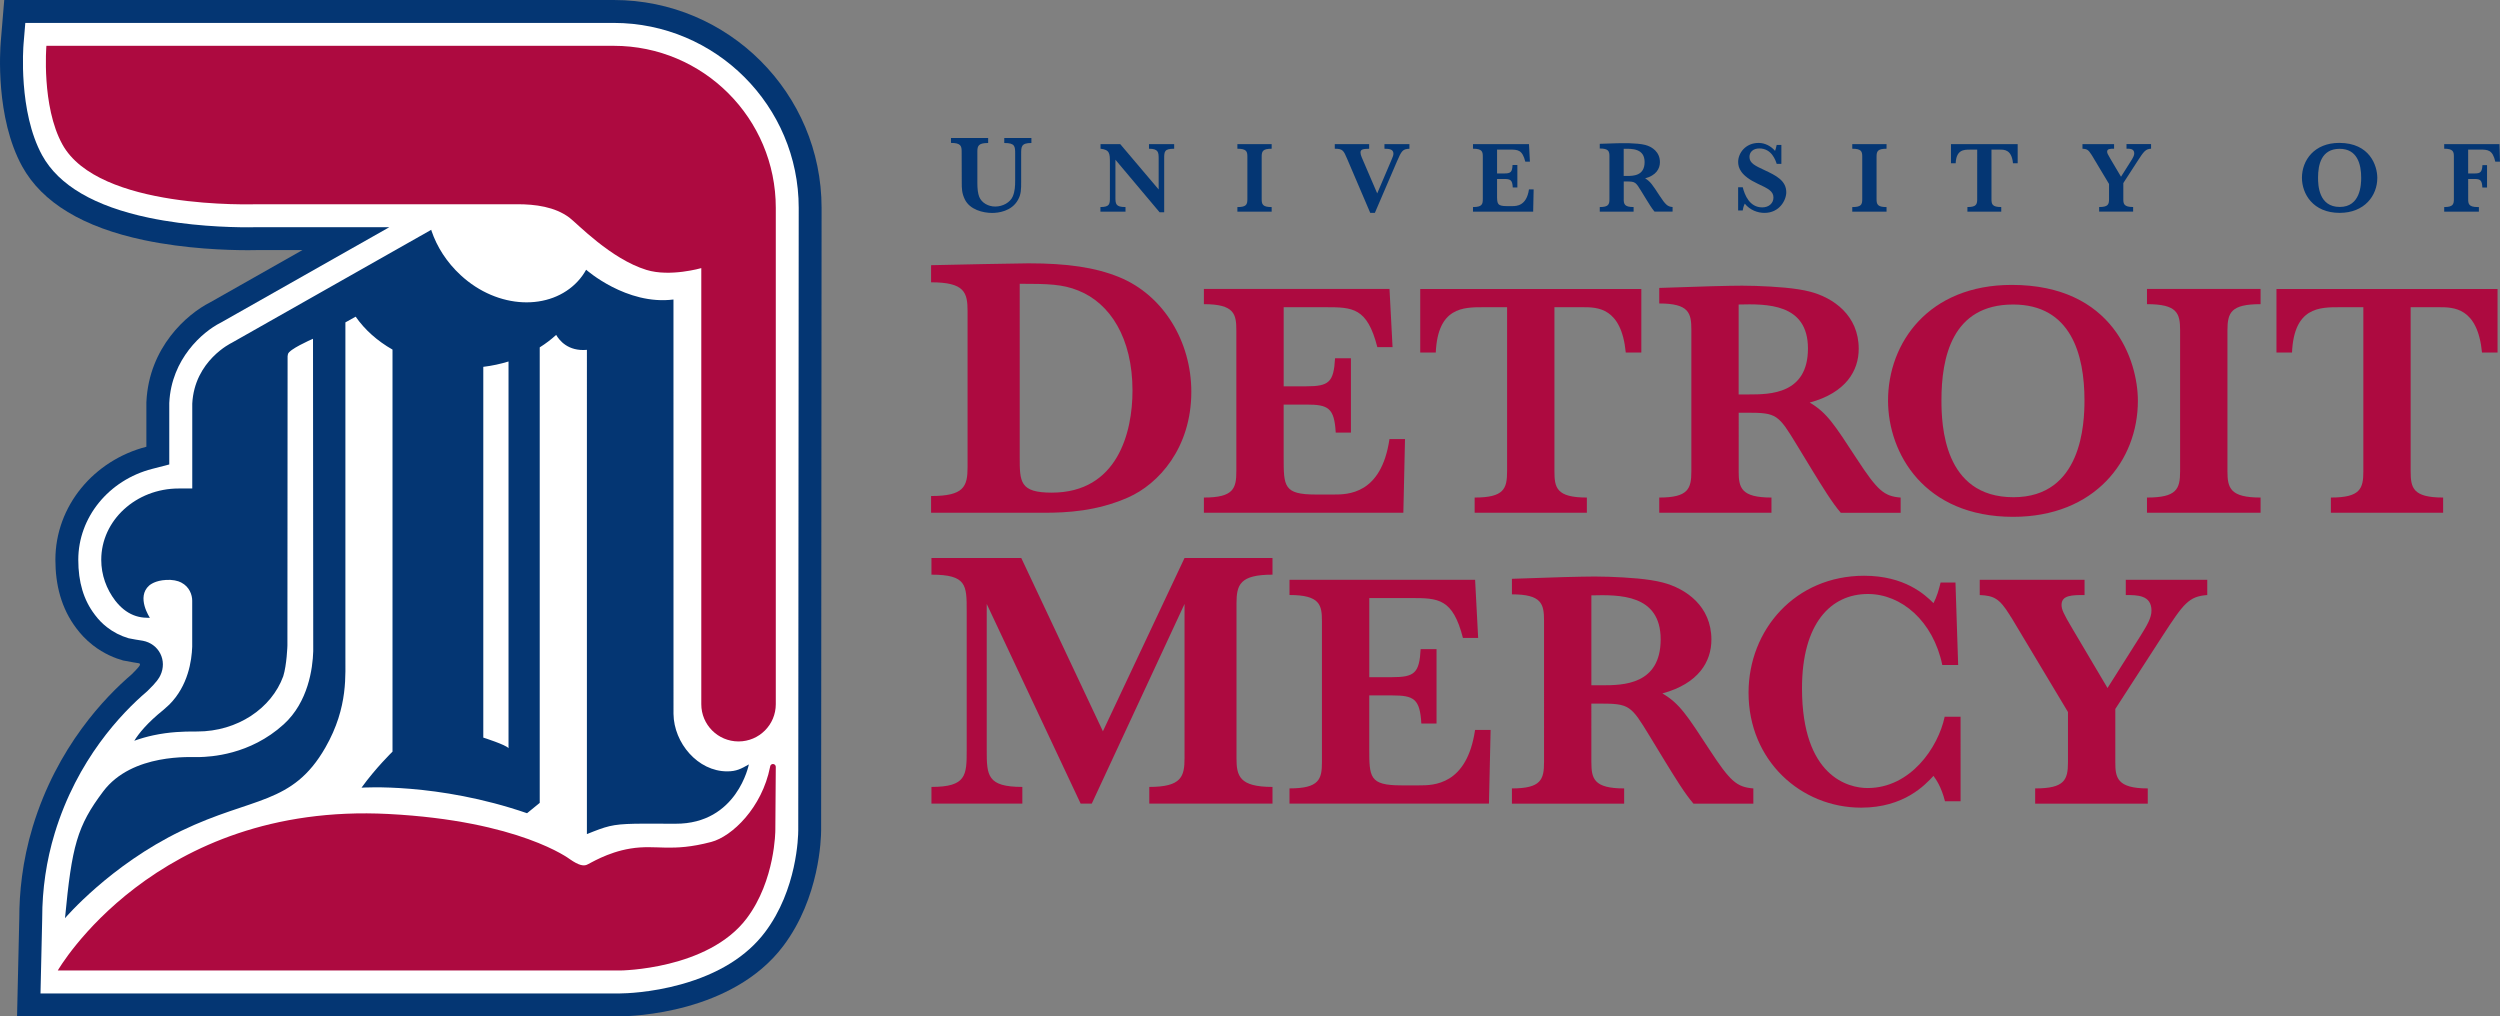 <?xml version="1.0" encoding="utf-8"?>
<!-- Generator: Adobe Illustrator 25.4.4, SVG Export Plug-In . SVG Version: 6.00 Build 0)  -->
<svg version="1.1" id="Layer_1" xmlns="http://www.w3.org/2000/svg" xmlns:xlink="http://www.w3.org/1999/xlink" x="0px" y="0px"
	 viewBox="0 0 983.93 400" style="enable-background:new 0 0 983.93 400;" xml:space="preserve">
<rect x="0" y="0" width="983.93" height="400" fill="#808080" stroke="none"/>
<style type="text/css">
	.st0{fill:#AD0A40;}
	.st1{fill:#043673;}
	.st2{fill:#FFFFFF;}
</style>
<g>
	<g>
		<path class="st0" d="M366.46,104.37l20.81-0.44c2.2,0,15.09-0.29,17.58-0.29c15.24,0,26.23,1.61,35.6,5.42
			c17.58,7.18,28.42,25.49,28.42,45.13c0,22.13-12.89,36.34-24.91,41.61c-12.31,5.42-24.03,6.01-33.26,6.01h-44.25v-6.59
			c12.9,0,14.36-3.66,14.36-11.43v-61.25c0-7.47-1.17-11.43-14.36-11.43V104.37z M401.33,179.83c0,9.82,0,14.06,12.6,14.06
			c25.93,0,31.79-23.73,31.79-40.15c0-20.66-8.79-34.43-21.39-39.41c-6.15-2.49-11.87-2.64-23-2.64V179.83z"/>
		<path class="st0" d="M552.32,201.81h-78.5v-5.99c11.71,0,12.77-3.59,12.77-10.38v-55.35c0-6.39-0.67-10.38-12.77-10.38v-5.99
			h73.05l1.2,22.89h-5.99c-3.99-15.57-9.71-15.7-20.36-15.7h-16.5v31.13h8.91c8.91,0,10.78-1.6,11.31-11.04h6.25v29.27h-5.99
			c-0.53-9.71-2.93-11.04-11.44-11.04h-9.05v20.76c0,11.44,0,14.64,12.64,14.64h7.05c5.46,0,18.76,0,21.95-21.82h6.12L552.32,201.81
			z"/>
		<path class="st0" d="M583.84,120.91c-7.98,0-17.96,0-18.76,17.83h-6.12v-25.01h87.02v25.01h-6.12
			c-1.73-17.83-11.31-17.83-16.9-17.83h-11.18v64.53c0,6.52,0.8,10.38,12.77,10.38v5.99h-44.17v-5.99
			c11.57,0,12.77-3.46,12.77-10.38v-64.53H583.84z"/>
		<path class="st0" d="M684.29,185.44c0,6.52,0.93,10.38,12.91,10.38v5.99h-44.17v-5.99c11.44,0,12.64-3.46,12.64-10.38v-55.62
			c0-6.65-0.93-10.38-12.64-10.38v-6.12l20.36-0.66c3.33,0,10.25-0.4,17.7-0.13c7.59,0.27,15.7,0.8,21.29,2.26
			c9.18,2.4,19.16,9.31,19.16,22.49c0,8.65-5.06,17.3-19.29,21.16c6.79,3.99,9.71,8.65,18.49,22.09
			c8.25,12.64,10.78,14.77,17.3,15.3v5.99h-23.55c-3.46-3.99-7.32-10.38-11.18-16.63l-5.99-9.85c-7.45-12.24-7.98-12.91-19.69-12.91
			h-3.33V185.44z M684.29,155.24h4.12c8.25,0,23.15-0.13,23.15-18.09c0-17.83-16.37-17.56-27.28-17.3V155.24z"/>
		<path class="st0" d="M791.78,112.13c39.79,0,49.63,29.67,49.63,45.64c0,23.42-16.9,45.64-49.1,45.64
			c-34.99,0-49.23-25.01-49.23-45.77C743.09,134.88,759.05,112.13,791.78,112.13z M792.45,195.69c27.01,0,27.94-29.14,27.94-38.19
			c0-17.96-5.32-37.65-28.08-37.65c-24.08,0-28.21,20.89-28.21,37.65C764.11,167.21,764.91,195.69,792.45,195.69z"/>
		<path class="st0" d="M844.99,113.72h44.71v5.99c-11.71,0-13.04,3.33-13.04,10.38v55.35c0,6.65,1.07,10.38,13.04,10.38v5.99h-44.71
			v-5.99c11.71,0,13.04-3.33,13.04-10.38v-55.35c0-6.79-1.07-10.38-13.04-10.38V113.72z"/>
		<path class="st0" d="M920.83,120.91c-7.98,0-17.96,0-18.76,17.83h-6.12v-25.01h87.02v25.01h-6.12
			c-1.73-17.83-11.31-17.83-16.9-17.83h-11.18v64.53c0,6.52,0.8,10.38,12.78,10.38v5.99h-44.18v-5.99
			c11.58,0,12.78-3.46,12.78-10.38v-64.53H920.83z"/>
	</g>
	<g>
		<g>
			<path class="st0" d="M388.35,237.7v57.55c0,9.93,0.15,14.46,14.02,14.46v6.57h-35.78v-6.57c13.73,0,13.88-4.53,13.88-14.46
				v-54.77c0-10.22,0-14.31-13.88-14.31v-6.57h35.35l32.13,68.21l32.13-68.21h34.62v6.57c-12.85,0-14.17,3.94-14.17,11.39v60.76
				c0,7.01,1.02,11.39,14.17,11.39v6.57h-48.49v-6.57c12.71,0,13.87-4.09,13.87-11.39V237.7l-36.51,78.58h-4.38L388.35,237.7z"/>
			<path class="st0" d="M586.01,316.28h-78.5v-5.99c11.71,0,12.77-3.59,12.77-10.38v-55.35c0-6.39-0.67-10.38-12.77-10.38v-5.99
				h73.05l1.2,22.89h-5.99c-3.99-15.57-9.71-15.7-20.36-15.7h-16.5v31.14h8.91c8.91,0,10.78-1.6,11.31-11.04h6.25v29.27h-5.99
				c-0.53-9.71-2.93-11.05-11.44-11.05h-9.05v20.76c0,11.44,0,14.64,12.64,14.64h7.05c5.45,0,18.76,0,21.95-21.82h6.12
				L586.01,316.28z"/>
			<path class="st0" d="M626.32,299.92c0,6.52,0.93,10.38,12.9,10.38v5.99h-44.17v-5.99c11.44,0,12.64-3.46,12.64-10.38V244.3
				c0-6.65-0.93-10.38-12.64-10.38v-6.12l20.36-0.67c3.33,0,10.25-0.4,17.7-0.13c7.58,0.27,15.7,0.8,21.29,2.26
				c9.18,2.39,19.16,9.31,19.16,22.49c0,8.65-5.06,17.3-19.29,21.16c6.79,3.99,9.71,8.65,18.5,22.09
				c8.25,12.64,10.78,14.77,17.3,15.3v5.99H666.5c-3.46-3.99-7.32-10.38-11.18-16.63l-5.99-9.84c-7.45-12.24-7.98-12.91-19.69-12.91
				h-3.33V299.92z M626.32,269.71h4.12c8.25,0,23.15-0.13,23.15-18.09c0-17.83-16.36-17.56-27.27-17.3V269.71z"/>
			<path class="st0" d="M771.61,315.35h-6.12c-1.46-5.72-3.46-8.52-4.53-9.98c-3.33,3.59-11.57,12.5-28.47,12.5
				c-23.68,0-44.31-18.49-44.31-45.24c0-24.75,18.36-46.03,45.51-46.03c15.83,0,23.82,7.32,27.28,10.78
				c1.33-2.53,2.13-5.32,2.8-8.12h5.85l1.06,32.46h-6.25c-3.59-17.3-16.1-27.94-29.27-27.94c-14.63,0-25.94,11.57-25.94,37.12
				c0,34.86,18.36,39.25,25.81,39.25c16.9,0,27.81-15.97,30.34-28.07h6.26V315.35z"/>
			<path class="st0" d="M791.81,243.37c-0.53-0.67-0.8-1.33-0.93-1.46c-3.99-6.39-6.12-7.45-11.71-7.72v-5.99h41.25v5.99
				c-4.79,0-9.05,0-9.05,3.86c0,1.73,0.66,3.33,4.39,9.58l13.7,23.15l13.04-20.62c2.66-4.26,4.26-7.05,4.26-9.85
				c0-6.12-5.59-6.12-10.11-6.12v-5.99h32.07v5.99c-7.32,0.53-9.31,3.33-17.7,16.23l-18.49,28.61v20.89
				c0,5.99,0.53,10.38,12.77,10.38v5.99h-44.31v-5.99c11.58,0,12.91-3.33,12.91-10.38v-19.69L791.81,243.37z"/>
		</g>
	</g>
	<g>
		<path class="st1" d="M374.28,54.31h14.63v1.97c-3.85,0-4.25,1.14-4.25,3.42v12.09c0,2.67,0.22,4.33,0.74,5.69
			c0.96,2.36,3.55,3.81,6.3,3.81c2.98,0,5.87-1.62,6.88-3.94c0.87-2.06,0.96-4.07,0.96-6.35V60.57c0-3.02-0.04-4.29-4.29-4.29v-1.97
			h10.68v1.97c-4.03,0-4.03,1.45-4.03,4.29v10.68c0,3.33,0,5.21-1.27,7.44c-2.49,4.51-7.79,5.12-10.16,5.12
			c-3.46,0-8.8-1.23-10.77-5.39c-1.18-2.45-1.18-4.25-1.18-6.66l-0.04-12.09c0-2.19-0.31-3.42-4.2-3.42V54.31z"/>
		<path class="st1" d="M439,77.52c0,2.77,0.08,3.97,3.97,3.97v1.81h-9.87v-1.81c3.77,0,3.73-1.28,3.73-3.97V63.95
			c0-3.53-0.08-5.02-3.69-5.42v-1.81h7.75l15.13,17.86V62.47c0-2.57-0.12-3.93-3.81-3.93v-1.81h9.91v1.81
			c-3.89,0-3.93,1.08-3.93,3.93v21.07h-1.81L439,62.87V77.52z"/>
		<path class="st1" d="M487,56.73h13.49v1.81c-3.53,0-3.93,1.01-3.93,3.13v16.7c0,2.01,0.32,3.13,3.93,3.13v1.81H487v-1.81
			c3.53,0,3.93-1,3.93-3.13v-16.7c0-2.05-0.32-3.13-3.93-3.13V56.73z"/>
		<path class="st1" d="M530.23,62.59c-1.44-3.41-1.77-4.05-4.9-4.05v-1.81h13.53v1.81c-2.17,0.08-3.41,0.12-3.41,1.48
			c0,0.52,0.2,1.28,0.48,1.89l6.1,14.21l5.66-13.28c0.52-1.24,0.72-1.73,0.72-2.37c0-1.89-1.89-1.89-3.53-1.93v-1.81h9.83v1.81
			c-2.65,0.12-3.09,0.76-4.94,5.06l-8.67,20.19h-1.81L530.23,62.59z"/>
		<path class="st1" d="M603.41,83.3h-23.68v-1.81c3.53,0,3.86-1.08,3.86-3.13v-16.7c0-1.93-0.2-3.13-3.86-3.13v-1.81h22.04l0.36,6.9
			h-1.81c-1.2-4.7-2.93-4.74-6.14-4.74h-4.98v9.39h2.69c2.69,0,3.25-0.48,3.41-3.33h1.89v8.83h-1.81c-0.16-2.93-0.88-3.33-3.45-3.33
			h-2.73v6.26c0,3.45,0,4.42,3.81,4.42h2.13c1.64,0,5.66,0,6.62-6.58h1.84L603.41,83.3z"/>
		<path class="st1" d="M639.05,78.36c0,1.97,0.28,3.13,3.89,3.13v1.81h-13.32v-1.81c3.45,0,3.81-1.04,3.81-3.13V61.58
			c0-2.01-0.28-3.13-3.81-3.13v-1.85l6.14-0.2c1,0,3.09-0.12,5.34-0.04c2.29,0.08,4.74,0.24,6.42,0.68
			c2.77,0.72,5.78,2.81,5.78,6.78c0,2.61-1.53,5.22-5.82,6.38c2.05,1.2,2.93,2.61,5.58,6.66c2.49,3.81,3.25,4.45,5.22,4.62v1.81
			h-7.1c-1.04-1.2-2.21-3.13-3.37-5.02L646,75.31c-2.25-3.69-2.41-3.89-5.94-3.89h-1V78.36z M639.05,69.25h1.24
			c2.49,0,6.98-0.04,6.98-5.46c0-5.38-4.94-5.3-8.23-5.22V69.25z"/>
		<path class="st1" d="M684.09,73.71h1.81c0.76,3.05,2.69,7.91,7.66,7.91c2.73,0,4.42-1.73,4.42-3.85c0-2.53-2.05-3.53-6.18-5.46
			c-6.7-3.13-7.71-6.26-7.71-8.59c0-3.41,2.85-7.47,8.06-7.47c2.53,0,4.9,1.28,6.46,3.13c0.2-0.48,0.4-1.16,0.64-2.33h1.85v7.43
			h-1.85c-0.4-1.28-1.92-6.06-6.82-6.06c-2.37,0-3.89,1.36-3.89,3.33c0,2.49,2.25,3.49,5.94,5.22c4.38,2.05,8.55,4.05,8.55,8.71
			c0,3.01-2.61,8.11-8.59,8.11c-2.65,0-5.7-1.08-7.75-3.65c-0.2,0.44-0.6,1.28-0.8,2.69h-1.81V73.71z"/>
		<path class="st1" d="M729,56.73h13.49v1.81c-3.53,0-3.93,1.01-3.93,3.13v16.7c0,2.01,0.32,3.13,3.93,3.13v1.81H729v-1.81
			c3.53,0,3.93-1,3.93-3.13v-16.7c0-2.05-0.32-3.13-3.93-3.13V56.73z"/>
		<path class="st1" d="M775.36,58.89c-2.41,0-5.42,0-5.66,5.38h-1.85v-7.54h26.25v7.54h-1.84c-0.52-5.38-3.41-5.38-5.1-5.38h-3.37
			v19.47c0,1.97,0.24,3.13,3.85,3.13v1.81h-13.32v-1.81c3.49,0,3.85-1.04,3.85-3.13V58.89H775.36z"/>
		<path class="st1" d="M823.41,61.3c-0.16-0.2-0.24-0.4-0.28-0.44c-1.2-1.93-1.85-2.25-3.53-2.33v-1.81h12.44v1.81
			c-1.44,0-2.73,0-2.73,1.16c0,0.52,0.2,1,1.33,2.89l4.13,6.98l3.93-6.22c0.8-1.28,1.28-2.13,1.28-2.97c0-1.85-1.68-1.85-3.05-1.85
			v-1.81h9.67v1.81c-2.21,0.16-2.81,1.01-5.34,4.9l-5.58,8.63v6.3c0,1.81,0.16,3.13,3.86,3.13v1.81h-13.37v-1.81
			c3.49,0,3.89-1,3.89-3.13v-5.94L823.41,61.3z"/>
		<path class="st1" d="M920.67,56.24c12,0,14.97,8.95,14.97,13.77c0,7.06-5.1,13.77-14.81,13.77c-10.55,0-14.85-7.55-14.85-13.81
			C905.98,63.11,910.8,56.24,920.67,56.24z M920.87,81.45c8.15,0,8.43-8.79,8.43-11.52c0-5.42-1.61-11.36-8.47-11.36
			c-7.26,0-8.51,6.3-8.51,11.36C912.32,72.86,912.56,81.45,920.87,81.45z"/>
		<path class="st1" d="M971.41,78.36c0,1.69,0.08,3.13,3.65,3.13h0.56v1.81h-13.65v-1.81c3.45,0,3.81-1.08,3.81-3.13v-16.7
			c0-1.93-0.24-3.13-3.81-3.13v-1.81h21.75l0.2,6.9h-1.84c-1.05-4.74-3.09-4.74-5.94-4.74h-4.74v9.39h2.49
			c2.25,0,2.97-0.44,3.13-3.29h1.81v8.83h-1.84c-0.16-2.81-0.68-3.37-3.17-3.37h-2.41V78.36z"/>
	</g>
	<g>
		<g>
			<path class="st1" d="M1.67,0L0.29,16.53c-0.25,2.99-2.14,29.72,8.44,48.96c7.82,14.21,23.98,23.98,48.03,29.03
				c16.38,3.44,32.66,3.95,40.9,3.95c2.01,0,3.43-0.03,4.07-0.05h17.31l-36.37,20.6c-9.13,4.63-23.97,17.63-25.04,38.96l-0.02,0.45
				v0.45v16.95c-20.61,5.32-35.81,23.25-35.81,44.49c0,9.78,2.28,19.12,8.29,27.01l0.07,0.09l0.07,0.09c1.43,1.9,3.47,4.2,6.27,6.39
				c4.5,3.53,8.99,5.21,11.94,6.04c3.38,0.7,5.56,0.97,6.12,1.08c0.12,0.02,0.39,0.08,0.49,0.28c0.11,0.21-0.02,0.48-0.06,0.58
				c-0.38,0.8-2.87,3.24-3.17,3.53c-10.36,8.85-29.36,28.47-38.93,59.93c-4.19,13.8-5.3,26.27-5.3,35.98L6.71,400h237.35h0.07
				l0.07,0c4.45-0.04,44.05-1.12,64.07-27.69c14.33-19.02,14.89-42.43,14.9-45.47l0.18-245.02C323.36,36.7,286.66,0,241.55,0l0,0
				H1.67z"/>
		</g>
		<g>
			<path class="st2" d="M241.55,9.02c40.14,0,72.8,32.66,72.8,72.79l-0.18,245c-0.01,2.34-0.44,23.3-13.09,40.08
				c-7.18,9.52-18.31,16.43-33.08,20.53c-11.91,3.31-21.96,3.55-23.93,3.57H15.94l0.67-29.44l0-0.11v-0.1
				c0-11.41,1.65-22.63,4.91-33.36c8.86-29.17,26.46-47.41,36.15-55.7l0.22-0.19l0.21-0.2c3.65-3.55,4.49-4.98,5.04-6.14
				c1.31-2.78,1.29-5.89-0.06-8.53c-1.34-2.62-3.82-4.45-6.81-5.03c-0.21-0.04-0.57-0.1-1.08-0.18c-0.93-0.14-2.47-0.38-4.58-0.81
				c-3.14-0.92-6.01-2.4-8.55-4.38c-1.73-1.36-3.29-2.94-4.62-4.72l-0.05-0.07l-0.05-0.07l-0.04-0.05l-0.04-0.05
				c-4.34-5.7-6.45-12.74-6.45-21.55c0-16.64,11.95-31.34,29.05-35.76l6.76-1.75v-6.98v-16.95v-0.22l0.01-0.22
				c0.85-17.14,13.04-27.79,20.11-31.37l0.18-0.09l0.18-0.1l36.37-20.6l29.77-16.86h-34.21h-17.31h-0.13l-0.13,0
				c-0.6,0.02-1.93,0.05-3.82,0.05c-7.89,0-23.47-0.49-39.05-3.76c-21.37-4.49-35.49-12.75-41.99-24.55
				C7.16,43.93,9.18,18.36,9.27,17.28l0.69-8.26h8.29H241.55"/>
		</g>
		<path class="st1" d="M128.06,294.21c-13,22.68-28.55,19.23-56.65,32.76s-45.83,34.41-45.83,34.41c2.7-28.4,4.74-36.22,15.03-49.89
			c11.42-15.18,34.86-13.45,37.72-13.52c4.36-0.12,19.99-0.75,33.36-12.92c9.6-8.74,11.39-21.97,11.59-28.74v0l-0.09-122.98
			c-1.17,0.51-9.4,4.18-9.85,6.01c-0.06,0.24-0.11,0.53-0.15,0.86l-0.07,113.87c0,0.01-0.24,7.61-1.64,12.08
			c-4.6,12.62-17.99,21.75-33.85,21.75c-0.09,0-0.18-0.01-0.27-0.01l0,0.01c-0.33,0-0.67,0-1.05,0c-3.8,0-9.52,0.11-15.97,1.5
			c-2.41,0.52-4.93,1.21-7.49,2.15c1.77-2.89,5.13-7.06,11.48-12.16l0.01-0.01c0.79-0.71,1.57-1.41,2.31-2.08
			c7.42-7.44,8.8-17.28,9-22.74v-18.15c0-2.26-1.06-5.45-4.29-7.12l-0.16-0.08c-0.31-0.15-0.65-0.3-1-0.42
			c-0.89-0.3-1.93-0.49-3.12-0.56c-4.78-0.15-7.31,1.33-8.37,2.22c-5.19,4.58,0.28,12.69,0.28,12.69h-0.99
			c-0.44,0-0.88-0.02-1.31-0.06h-0.02l0,0c-2.92-0.25-5.58-1.33-7.98-3.25c-1.17-0.94-2.28-2.09-3.33-3.43
			c-3.47-4.55-5.51-10.1-5.51-16.08c0-15.5,13.65-28.06,30.5-28.06h5.32v-33.38c0.85-16.97,15.48-23.92,15.48-23.92l78.57-44.51
			c0,0,0.06,0.24,0.12,0.43c2.11,6.24,5.96,12.34,11.49,17.44c14.63,13.52,35.27,14.08,46.09,2.37c1.29-1.39,2.37-2.91,3.27-4.53
			l0.02,0.02c0,0,15.87,14.06,34.35,11.7l0.01,163.08c0.14,11.49,9.6,22.63,21.11,22.63c3.66,0,5.42-0.97,8.55-2.74
			c0,0-4.55,23.45-28.87,23.35l-12.26-0.03c-11.09,0.04-13.49,0.53-20.12,3.12c-0.86,0.31-1.69,0.64-2.49,0.99V137.69
			c-7.45,0.68-10.91-3.81-12.1-5.89c-1.96,1.8-4.12,3.44-6.47,4.91v179.28l-4.99,4.07c-35.31-12.17-65.15-10.05-65.15-10.05
			c5.57-7.75,12.2-14.18,12.2-14.18V137.59c-5.98-3.4-10.95-7.83-14.5-12.96l-4.04,2.25v130.8
			C135.8,265.06,137.3,278.1,128.06,294.21z M190.21,290.3c0,0,8.99,2.86,9.93,4.17V142.27c-3.16,0.97-6.49,1.69-9.93,2.11V290.3z"
			/>
		<path class="st0" d="M18.26,18.03h223.29c35.22,0,63.78,28.55,63.78,63.78v195.34c0,8.1-6.56,14.66-14.66,14.66
			c-8.1,0-14.66-6.56-14.66-14.66V105.52c0,0-12.31,3.57-21.58,0.71c-14.12-4.36-27.2-18.22-30.35-20.59
			c-5.71-4.28-13.45-5.26-20.44-5.26c-4.21,0-100.07,0-102.18,0c-2.1,0-62.72,2.26-76.93-23.59C16.27,41.77,18.26,18.03,18.26,18.03
			z"/>
		<path class="st0" d="M22.73,381.97c0,0,38.07-66.36,130.13-61.61c51.65,2.67,71.38,17.77,71.38,17.77
			c3.72,2.59,5.41,2.7,6.65,2.25c1.24-0.45,7.98-4.91,17.24-6.42c10.37-1.69,15.93,1.58,31.78-2.59
			c8.23-2.16,20.02-13.52,23.17-29.53c0,0,0.02-0.1,0.04-0.23c0.09-0.52,0.55-0.92,1.1-0.92c0.61,0,1.11,0.5,1.11,1.11l-0.18,24.94
			c0,0,0,19.75-11.27,34.71c-15.24,20.23-49.81,20.51-49.81,20.51H22.73z"/>
	</g>
</g>
</svg>

